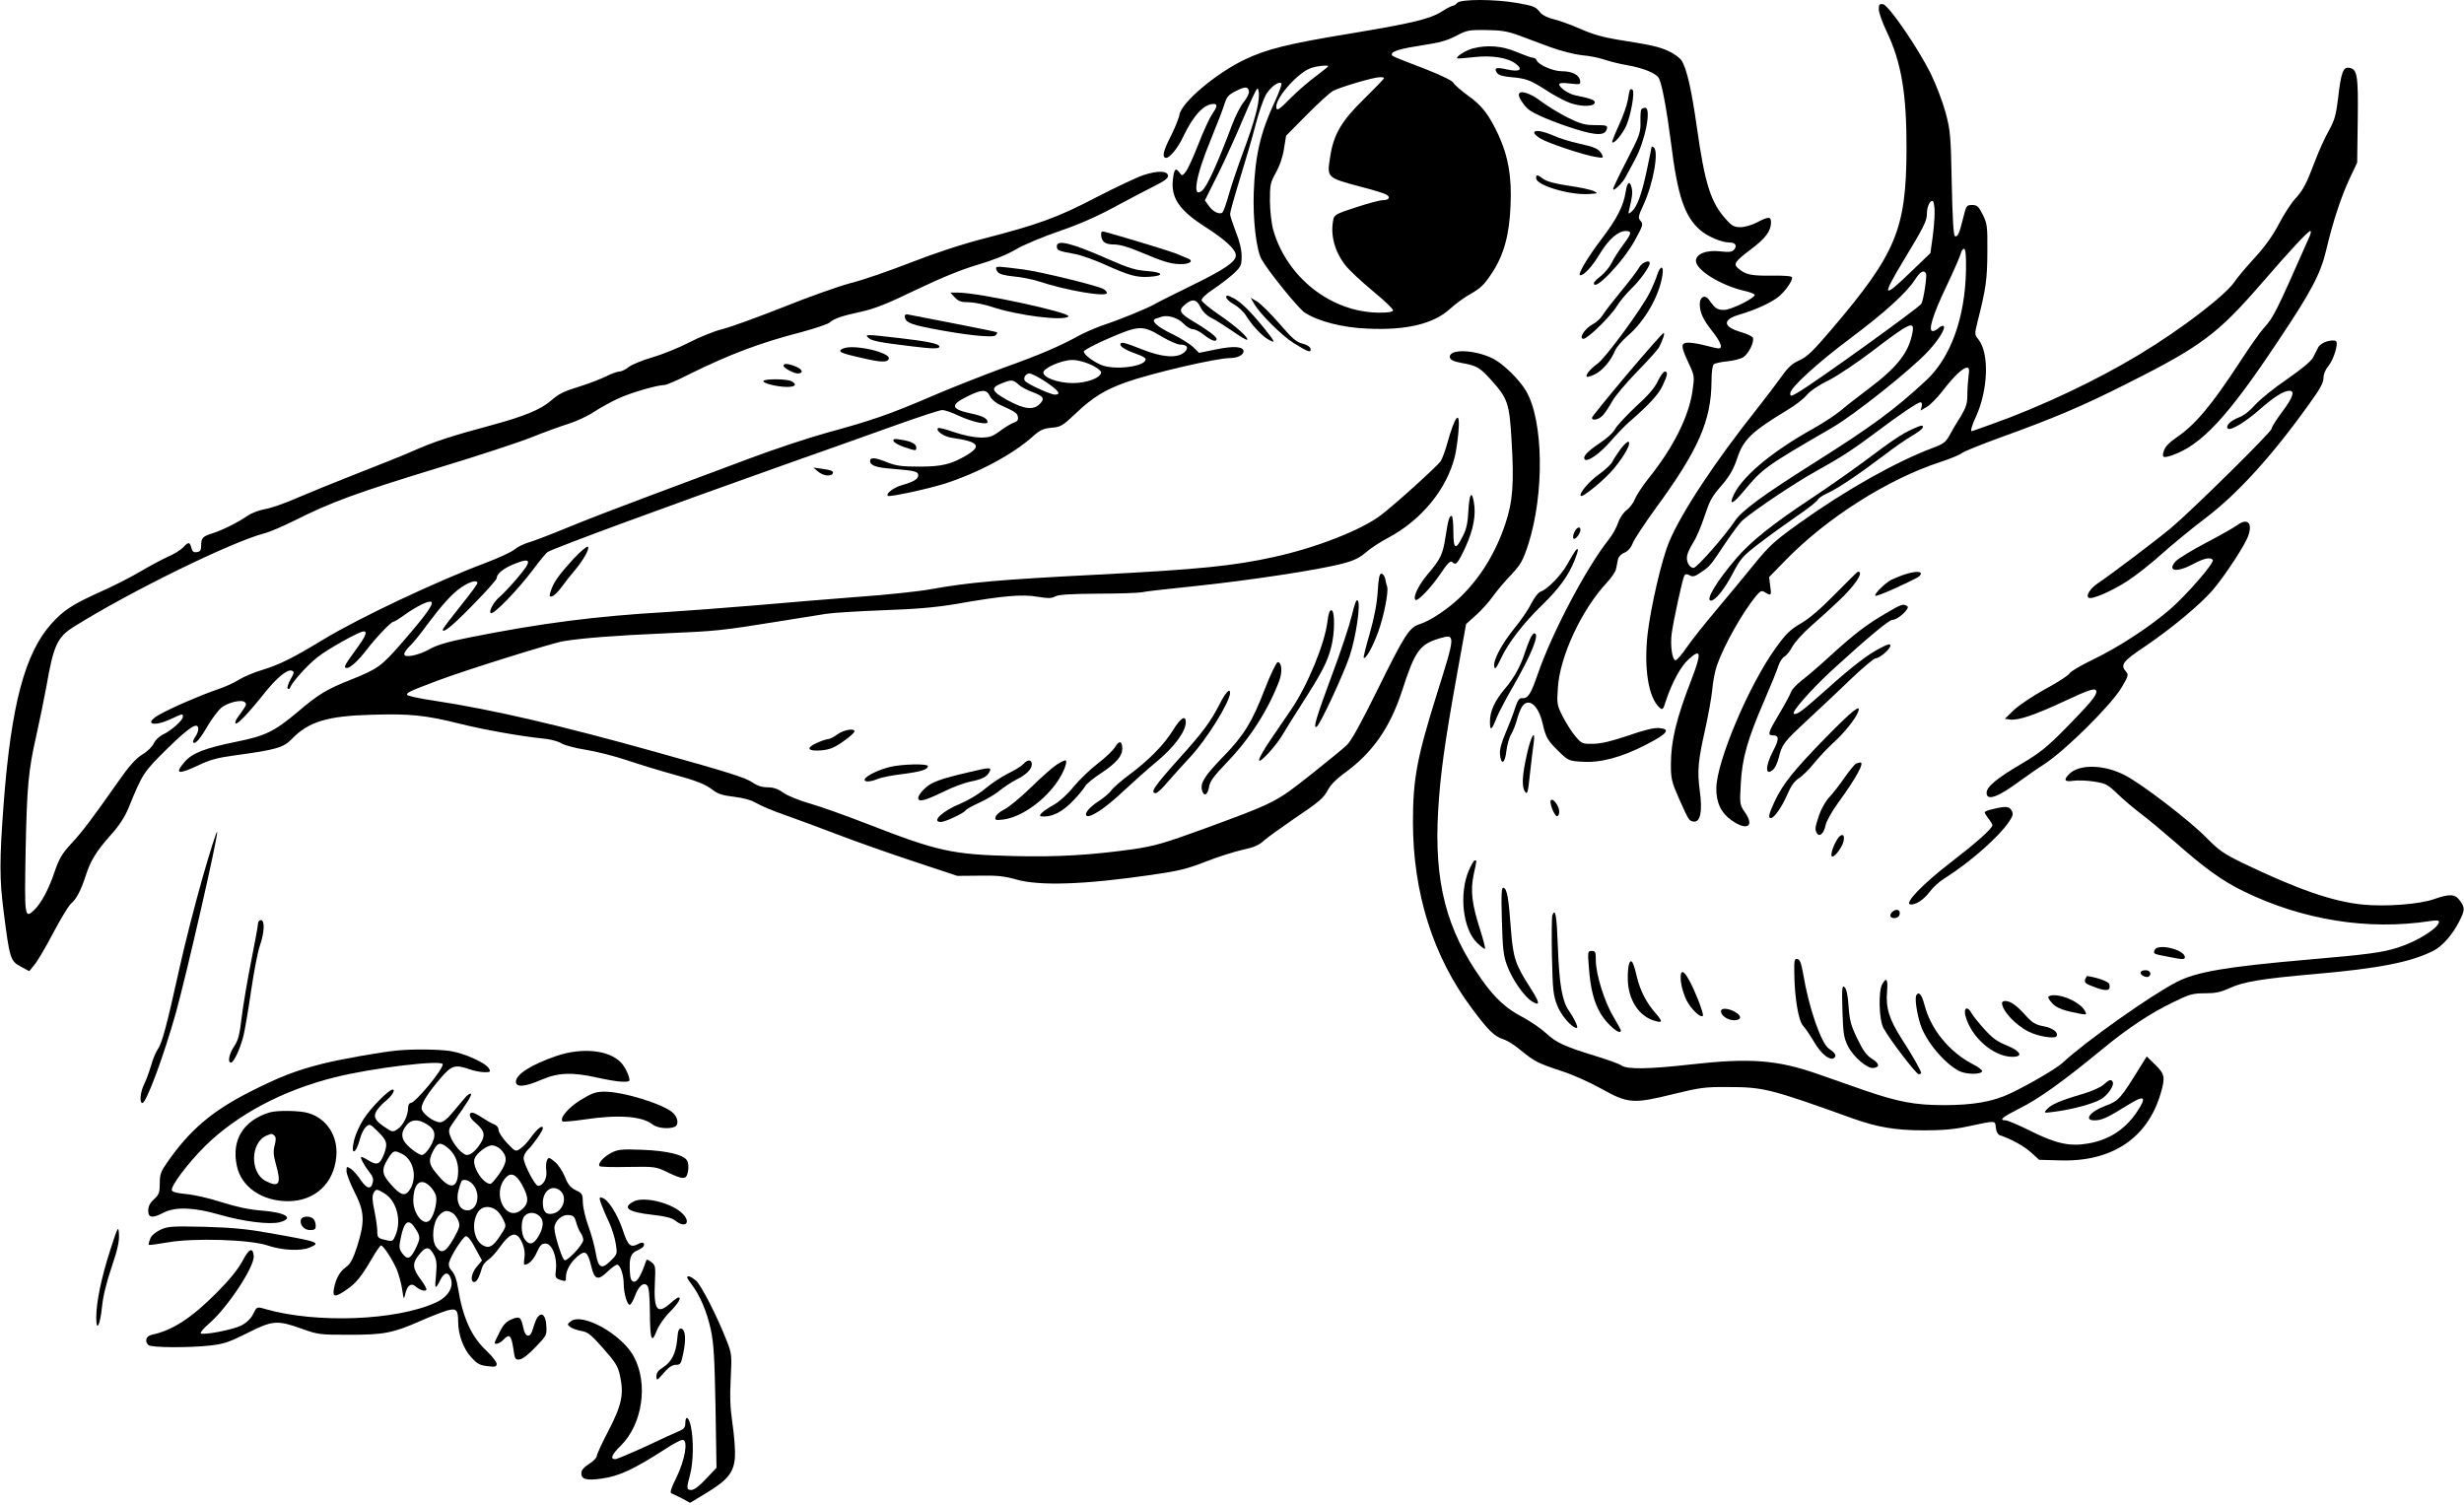 <?xml version="1.0" standalone="no"?>
<!DOCTYPE svg PUBLIC "-//W3C//DTD SVG 20010904//EN"
 "http://www.w3.org/TR/2001/REC-SVG-20010904/DTD/svg10.dtd">
<svg version="1.0" xmlns="http://www.w3.org/2000/svg"
 width="1280pt" height="782pt" viewBox="0 0 1280 782"
 preserveAspectRatio="xMidYMid meet">
<g transform="translate(0,782) scale(0.1,-0.1)"
fill="#000000" stroke="none">
<path d="M7570 7805 c-7 -8 -17 -15 -23 -15 -6 0 -31 -13 -56 -29 -62 -40
-156 -62 -481 -116 -318 -52 -433 -81 -545 -135 -150 -72 -328 -223 -338 -286
-3 -19 -25 -72 -47 -116 -38 -73 -45 -108 -22 -108 19 0 63 54 88 109 53 111
108 171 159 171 21 0 19 -13 -9 -55 -14 -20 -46 -90 -71 -155 -26 -66 -55
-130 -65 -142 -19 -23 -19 -23 -34 -3 -19 26 -27 16 -33 -38 -11 -95 34 -160
167 -245 105 -67 160 -118 160 -149 0 -33 -59 -73 -235 -159 -82 -40 -166 -82
-185 -93 -39 -23 -184 -82 -275 -112 -33 -12 -85 -34 -115 -50 -108 -59 -203
-100 -398 -170 -108 -40 -279 -107 -378 -150 -217 -93 -301 -122 -542 -188
-101 -28 -286 -90 -410 -137 -125 -47 -348 -130 -495 -185 -148 -55 -343 -130
-435 -168 -92 -38 -186 -74 -209 -80 -23 -7 -55 -22 -71 -36 -16 -13 -83 -44
-149 -69 -249 -93 -655 -284 -843 -398 -161 -98 -229 -131 -320 -159 -41 -12
-94 -35 -119 -50 -24 -16 -74 -38 -110 -50 -86 -29 -248 -99 -306 -133 -80
-47 -29 -64 63 -21 63 29 62 29 62 11 0 -18 -62 -73 -106 -93 -18 -9 -38 -29
-45 -44 -6 -16 -32 -42 -59 -58 -35 -22 -68 -58 -130 -147 -129 -184 -183
-256 -243 -320 -44 -48 -60 -75 -82 -139 -30 -91 -72 -170 -109 -204 -48 -45
-49 -33 -43 303 7 345 14 422 57 611 16 72 39 183 51 249 37 214 57 257 144
311 291 182 817 440 990 485 28 7 97 37 155 66 196 98 317 142 751 275 198 60
415 131 482 158 67 27 153 58 192 70 38 12 97 39 130 61 33 21 89 53 125 69
63 30 204 71 242 71 10 0 68 25 129 56 203 101 369 164 583 219 70 19 136 41
145 49 23 21 64 35 166 57 68 15 137 42 285 114 132 63 235 105 320 130 81 24
152 52 200 81 42 24 143 66 225 94 100 34 195 76 285 125 74 40 168 89 208
109 54 27 72 42 70 54 -5 26 -56 26 -129 2 -35 -12 -145 -64 -244 -115 -199
-104 -297 -140 -583 -214 -123 -32 -261 -78 -384 -126 -105 -41 -243 -89 -307
-105 -64 -17 -222 -73 -351 -125 -129 -51 -271 -103 -315 -114 -45 -11 -123
-43 -175 -70 -52 -27 -138 -62 -190 -77 -52 -15 -108 -38 -123 -50 -16 -13
-38 -24 -49 -24 -11 0 -42 -11 -69 -25 -27 -13 -85 -36 -130 -50 -96 -30 -113
-39 -159 -78 -52 -45 -140 -81 -311 -127 -205 -55 -296 -85 -404 -133 -49 -22
-180 -74 -290 -117 -110 -43 -252 -101 -315 -128 -63 -28 -137 -53 -165 -57
-28 -5 -68 -20 -90 -35 -51 -35 -129 -74 -180 -90 -52 -16 -60 -25 -60 -63 0
-25 -5 -33 -22 -35 -17 -3 -24 3 -29 22 -8 32 -15 32 -43 2 -13 -13 -46 -34
-74 -46 -29 -13 -94 -47 -146 -78 -51 -30 -147 -79 -213 -108 -140 -63 -189
-95 -250 -163 -139 -154 -210 -423 -249 -936 -22 -294 -22 -390 0 -561 31
-244 35 -256 88 -285 l45 -24 26 32 c15 17 59 91 97 164 39 74 81 143 93 154
29 24 53 71 77 145 24 78 57 130 130 212 43 47 72 92 91 137 75 184 79 190
205 314 116 113 159 140 159 99 0 -10 -7 -28 -16 -40 -9 -13 -13 -26 -10 -29
10 -11 37 20 76 88 22 37 53 78 69 92 34 28 107 45 123 29 11 -11 10 -13 -38
-80 -9 -12 -14 -26 -10 -30 8 -8 65 51 148 155 65 82 121 128 144 119 13 -5
13 -11 -7 -46 -12 -22 -19 -43 -14 -47 4 -5 10 -2 12 5 11 29 88 115 141 157
55 44 219 135 241 135 22 0 10 -27 -44 -100 -57 -79 -63 -90 -42 -90 18 1 58
38 102 95 50 65 127 145 138 145 5 0 30 15 56 34 65 47 132 79 142 69 12 -12
-29 -69 -154 -213 -105 -121 -125 -135 -262 -190 -127 -50 -170 -76 -277 -167
-124 -104 -169 -126 -324 -157 -157 -32 -225 -58 -263 -102 -57 -65 -37 -70
71 -19 58 28 99 39 188 51 214 29 252 40 296 85 87 90 184 120 416 126 197 6
278 -2 458 -47 128 -32 319 -65 425 -76 41 -3 83 -14 102 -26 17 -10 74 -25
126 -33 51 -8 147 -32 213 -54 65 -22 170 -54 232 -71 134 -37 175 -53 218
-86 23 -18 52 -27 106 -33 51 -6 90 -17 119 -34 24 -14 89 -41 144 -60 55 -19
178 -65 273 -101 96 -37 275 -100 399 -141 l226 -75 116 1 c92 2 131 -3 191
-20 121 -34 350 -27 701 24 140 20 185 31 280 68 63 25 149 52 192 62 61 13
87 24 115 50 21 18 89 67 152 110 138 93 156 109 181 156 11 22 45 55 82 82
146 105 238 236 301 430 67 207 91 240 195 271 83 24 83 21 -15 -290 -103
-329 -124 -441 -124 -664 0 -368 105 -700 305 -967 86 -116 118 -147 165 -162
19 -6 60 -31 90 -57 71 -58 88 -67 212 -108 57 -18 150 -60 207 -92 138 -77
165 -79 372 -28 139 34 166 38 284 37 186 0 221 -9 652 -164 126 -45 222 -61
368 -61 96 0 157 5 235 22 141 30 134 30 138 -8 2 -20 10 -35 20 -39 60 -20
125 -56 162 -89 l43 -39 107 -3 c270 -9 456 115 524 347 25 84 22 101 -28 150
l-44 43 -27 -43 c-112 -181 -117 -187 -189 -214 -78 -29 -113 -75 -56 -75 38
0 68 14 163 73 98 62 113 54 58 -29 -61 -91 -144 -145 -252 -164 -96 -17 -166
-2 -299 64 -62 31 -121 56 -131 56 -38 0 -17 17 74 63 96 47 228 142 426 305
136 112 250 188 375 248 80 39 97 44 160 44 55 0 83 6 126 26 73 34 169 50
445 74 332 29 501 62 616 121 45 22 98 82 133 150 31 61 32 73 5 110 -25 35
-53 37 -135 8 -78 -27 -252 -40 -372 -28 -156 16 -339 80 -622 216 -100 49
-124 66 -190 133 -84 86 -334 278 -420 322 -109 57 -238 60 -291 7 -31 -31
-24 -42 21 -35 22 3 71 2 108 -4 62 -10 71 -15 122 -64 30 -29 84 -75 120
-102 36 -27 114 -92 174 -144 160 -141 250 -206 361 -260 307 -150 647 -204
968 -155 32 5 47 4 47 -3 0 -32 -113 -103 -215 -135 -79 -25 -151 -35 -465
-62 -423 -37 -579 -63 -682 -116 -133 -68 -477 -311 -593 -420 -33 -30 -172
-112 -274 -160 -88 -42 -192 -60 -342 -60 -153 0 -239 17 -414 77 -71 25 -180
63 -240 84 -215 75 -355 85 -665 50 -214 -24 -327 -26 -357 -5 -12 9 -74 31
-137 50 -157 48 -203 69 -256 119 -25 23 -79 60 -120 82 -84 43 -144 98 -212
194 -185 260 -249 508 -227 880 11 186 33 346 97 702 l48 266 52 47 c28 25 68
69 88 98 21 29 63 79 95 112 50 54 60 72 88 157 85 265 79 645 -12 798 -35 59
-119 141 -171 167 -95 48 -233 52 -224 6 2 -13 20 -21 63 -29 78 -14 93 -23
154 -91 83 -93 92 -119 103 -306 14 -227 7 -322 -32 -438 -50 -149 -127 -276
-231 -378 -63 -62 -160 -127 -213 -143 -55 -17 -78 -53 -222 -345 -83 -168
-135 -263 -157 -283 -17 -17 -103 -87 -190 -156 -179 -142 -186 -145 -554
-280 -203 -74 -256 -89 -363 -105 -220 -31 -398 -42 -627 -36 -317 8 -391 24
-758 167 -110 43 -243 90 -295 105 -54 15 -113 39 -138 55 -30 22 -54 30 -84
30 -28 0 -54 8 -77 24 -40 27 -113 50 -506 160 -502 140 -843 219 -1149 266
-71 10 -134 24 -139 29 -11 11 10 20 158 76 147 55 588 193 651 204 96 16 273
30 531 41 257 11 293 14 583 61 102 16 214 34 250 40 36 6 171 14 300 19 176
6 272 15 380 33 239 42 339 51 419 37 56 -9 74 -9 93 2 17 9 77 13 223 14 110
0 211 4 225 7 14 4 138 18 275 32 279 29 649 85 768 117 59 15 90 30 123 59
24 21 75 54 113 74 174 92 307 253 349 425 6 25 14 80 18 123 11 125 -16 95
-61 -67 -9 -32 -23 -69 -31 -82 -18 -26 -233 -221 -309 -279 -101 -78 -337
-170 -555 -218 -211 -47 -393 -65 -915 -92 -515 -26 -677 -41 -870 -76 -60
-11 -227 -29 -370 -39 -143 -11 -388 -31 -545 -45 -157 -13 -366 -29 -465 -35
-361 -21 -642 -57 -1014 -131 -111 -22 -169 -39 -205 -59 -62 -35 -136 -50
-136 -28 0 8 12 25 26 39 15 13 52 58 82 99 89 120 141 177 190 210 45 30 82
39 82 21 0 -6 -40 -60 -90 -122 -49 -61 -90 -115 -90 -120 0 -22 52 21 162
134 65 66 118 126 118 133 0 23 35 52 93 75 90 36 93 17 11 -78 -37 -43 -77
-85 -89 -94 -30 -25 -58 -76 -45 -84 15 -9 141 122 220 227 34 46 68 86 74 90
41 24 626 239 1215 448 185 65 443 157 574 204 131 47 249 86 262 86 12 0 51
-13 86 -30 69 -32 149 -49 149 -33 0 19 -25 32 -81 44 -109 23 -116 44 -27 88
77 39 103 40 120 4 7 -16 30 -36 53 -46 79 -36 90 -43 93 -64 2 -15 -4 -23
-20 -28 -13 -4 -45 -23 -72 -43 -42 -31 -55 -35 -105 -35 -34 1 -87 12 -134
28 -43 15 -81 25 -84 21 -14 -14 32 -46 76 -51 132 -19 152 -41 77 -87 -83
-50 -132 -62 -251 -62 -90 0 -120 4 -165 22 -64 26 -90 28 -90 7 0 -23 32 -34
112 -40 120 -10 138 -14 138 -34 0 -20 -24 -34 -87 -52 -41 -12 -82 -43 -71
-55 8 -7 196 33 291 62 179 57 360 154 466 250 34 30 51 38 94 42 48 4 57 10
127 76 85 81 151 122 259 160 131 47 471 126 541 126 38 0 70 16 70 35 0 25
-51 29 -142 10 l-89 -18 -32 31 c-18 17 -67 47 -110 68 -79 38 -112 70 -82 79
8 3 22 7 31 10 31 10 85 -7 112 -36 15 -16 36 -29 48 -29 12 0 38 -13 59 -30
38 -30 65 -39 65 -21 0 12 -48 48 -122 92 -70 41 -78 57 -43 86 38 33 61 29
81 -12 11 -23 31 -43 58 -57 22 -11 72 -43 110 -69 38 -27 72 -47 75 -44 9 10
-62 73 -149 132 -47 32 -86 65 -88 73 -1 9 22 32 60 57 35 23 82 60 106 81 39
37 42 44 42 91 0 33 -10 77 -30 126 -16 42 -30 84 -30 93 0 10 23 92 51 183
28 90 65 216 81 279 16 63 41 134 54 158 25 41 67 72 81 59 3 -4 -12 -46 -34
-94 -75 -160 -103 -280 -110 -473 -5 -139 13 -296 40 -346 32 -59 192 -257
225 -278 69 -45 196 -78 324 -83 202 -10 344 24 430 102 29 26 72 58 97 72 65
37 79 51 123 117 61 94 89 198 95 347 7 151 -12 257 -62 366 -49 106 -87 156
-160 207 -35 26 -69 55 -75 66 -6 11 -61 38 -142 70 -179 69 -178 68 -178 78
0 16 48 30 160 47 86 13 127 24 173 48 56 30 68 32 156 31 77 -1 110 -6 166
-26 39 -15 115 -43 169 -63 59 -21 127 -38 165 -42 37 -3 89 -13 116 -23 28
-9 82 -23 120 -29 83 -15 150 -42 163 -68 16 -31 40 -160 63 -338 34 -274 70
-380 152 -451 40 -34 112 -64 153 -64 29 0 39 -16 23 -36 -11 -13 -25 -15 -71
-10 -72 9 -128 -13 -128 -49 0 -47 126 -126 248 -155 28 -6 54 -16 57 -20 9
-15 -121 -80 -159 -80 -35 0 -46 7 -79 54 -20 27 -47 14 -47 -23 0 -44 16 -80
66 -143 44 -56 55 -88 32 -88 -7 0 -38 7 -68 15 -30 8 -70 15 -87 15 -43 0
-43 -17 -1 -106 31 -67 31 -68 20 -146 -20 -135 -101 -296 -232 -458 -28 -36
-59 -82 -67 -103 -8 -20 -28 -46 -43 -57 -16 -12 -35 -39 -44 -65 -8 -25 -30
-64 -49 -88 -115 -144 -295 -485 -368 -697 -36 -105 -52 -130 -81 -127 -16 2
-23 -9 -38 -53 -9 -30 -32 -88 -49 -128 -21 -49 -31 -86 -29 -109 5 -60 26
-51 33 14 4 32 15 72 25 88 10 17 23 50 30 75 6 25 18 55 26 68 33 51 85 10
107 -84 18 -77 25 -89 85 -148 48 -47 53 -49 119 -53 95 -7 206 22 335 89 111
57 129 81 66 86 -25 2 -80 -11 -159 -39 -86 -29 -140 -42 -181 -43 -58 -1 -61
0 -94 39 -19 22 -48 68 -66 103 -30 60 -31 66 -25 150 10 162 123 404 253 544
24 25 46 58 49 72 3 14 7 37 10 50 3 14 16 28 34 35 18 8 34 26 43 50 8 20 62
102 120 182 220 300 288 454 289 659 0 48 5 82 12 88 7 5 38 12 70 15 32 3 70
13 84 22 27 18 57 79 49 100 -2 7 -29 20 -59 29 -98 28 -102 65 -10 92 79 23
156 58 198 89 35 27 75 82 75 103 0 8 -35 11 -108 10 -107 -1 -134 5 -174 39
-24 22 -15 36 68 98 76 57 104 95 104 140 0 31 -13 31 -72 0 -27 -14 -64 -25
-86 -25 -33 0 -45 6 -75 40 -80 87 -111 187 -152 478 -28 198 -53 307 -80 348
-9 14 -40 36 -68 49 -52 23 -81 30 -270 60 -67 11 -127 28 -185 54 -48 21
-111 44 -140 51 -31 7 -59 21 -70 34 -25 32 -33 35 -124 51 -114 20 -291 20
-308 0z m-670 -329 c0 -2 -30 -26 -67 -54 -38 -28 -95 -78 -128 -111 -62 -64
-75 -71 -75 -45 0 51 117 181 182 201 32 11 88 16 88 9z m290 -62 c0 -3 -47
-52 -104 -108 -118 -115 -158 -184 -176 -300 -17 -111 -20 -108 162 -157 60
-15 117 -33 128 -39 26 -14 17 -30 -18 -30 -14 0 -77 -17 -138 -37 -105 -34
-113 -39 -118 -66 -16 -78 8 -165 63 -235 21 -27 87 -88 145 -136 59 -48 105
-93 103 -99 -3 -8 -31 -12 -79 -11 -245 4 -472 183 -543 427 -10 35 -17 97
-18 152 0 86 2 96 31 148 19 34 36 82 42 124 l11 68 107 108 c59 60 121 116
137 125 36 19 210 71 243 71 12 1 22 -2 22 -5z m-702 -68 c2 -10 -10 -35 -27
-56 -17 -21 -44 -74 -60 -117 -74 -197 -130 -322 -156 -343 -54 -45 -34 75 45
265 31 77 64 160 71 185 12 38 21 48 59 67 50 25 63 24 68 -1z m52 -18 c0 -53
-25 -144 -80 -293 -29 -77 -63 -178 -76 -224 -13 -47 -28 -89 -33 -94 -14 -14
-49 2 -71 33 l-21 29 69 138 c38 76 97 207 132 291 35 83 67 152 72 152 4 0 8
-15 8 -32z m-504 -1257 c37 -22 80 -41 95 -41 38 0 47 -19 19 -42 -37 -30
-115 -24 -217 17 -91 36 -113 42 -113 25 0 -12 33 -31 87 -50 24 -8 44 -19 44
-25 6 -36 -146 -59 -222 -34 -43 15 -99 56 -99 73 0 7 59 38 133 70 156 67
173 67 273 7z m-368 -146 c29 -13 52 -31 52 -39 0 -28 -73 -56 -147 -56 -76 0
-153 28 -153 55 0 23 96 65 150 65 27 0 66 -10 98 -25z m-238 -87 c69 -46 85
-68 50 -68 -24 0 -147 57 -156 72 -10 15 5 38 24 38 9 0 47 -19 82 -42z m-135
-19 c11 -10 42 -26 69 -36 57 -21 65 -34 37 -62 -33 -33 -81 -27 -167 20 -87
48 -91 65 -24 90 47 18 53 17 85 -12z"/>
<path d="M9760 7772 c0 -17 18 -68 40 -114 78 -162 105 -327 104 -618 -2 -411
-55 -538 -386 -927 -100 -118 -132 -148 -171 -165 -36 -16 -58 -35 -93 -85
-26 -36 -81 -109 -123 -162 -219 -275 -398 -545 -461 -698 -38 -91 -94 -333
-111 -476 -20 -177 4 -330 61 -382 17 -15 19 -13 35 37 31 93 77 178 118 214
64 58 67 33 15 -103 -80 -206 -108 -321 -108 -445 0 -72 4 -90 40 -172 53
-119 54 -120 78 -124 35 -5 47 53 32 160 -14 104 -9 156 30 328 15 69 31 158
35 198 3 40 14 96 24 125 36 104 135 279 204 362 23 26 28 29 46 18 32 -20 34
-17 27 33 l-6 46 83 85 c214 221 533 424 807 513 52 17 102 38 111 46 9 8 101
45 205 83 272 98 423 162 649 276 394 198 475 259 713 534 139 161 232 261
244 261 5 0 2 -15 -6 -32 -174 -394 -185 -416 -235 -471 -21 -23 -77 -103
-125 -177 -147 -225 -231 -325 -327 -391 -36 -24 -61 -49 -67 -68 -13 -38 -7
-42 40 -27 152 53 287 196 544 582 182 271 229 361 259 488 34 146 79 280 123
373 l37 78 3 220 c3 236 -2 267 -46 273 -30 4 -41 -26 -56 -158 -11 -89 -18
-115 -49 -170 -20 -36 -52 -106 -71 -157 -46 -121 -61 -150 -105 -198 -20 -22
-58 -81 -84 -131 -32 -61 -74 -119 -126 -175 -42 -46 -89 -101 -103 -123 -49
-71 -275 -245 -492 -376 -221 -134 -516 -274 -771 -364 -55 -20 -101 -36 -102
-36 -8 0 0 29 21 74 64 140 71 329 14 402 -21 26 -21 28 -5 93 44 173 50 219
51 361 1 136 -1 148 -24 195 -22 43 -29 50 -55 50 -29 0 -31 -3 -46 -65 -21
-84 -29 -102 -43 -97 -8 2 -13 87 -17 273 -5 250 -7 276 -32 369 -15 55 -49
145 -76 200 -66 134 -220 359 -249 363 -18 3 -22 -1 -22 -26z m290 -1057 c0
-29 -5 -89 -11 -132 l-11 -78 -101 -97 c-148 -143 -154 -133 -37 61 104 172
120 204 120 241 0 37 17 73 31 65 5 -4 9 -30 9 -60z m163 -295 c-4 -249 -79
-457 -207 -576 -165 -153 -280 -238 -586 -431 -266 -168 -372 -246 -408 -300
-53 -79 -197 -243 -214 -243 -23 0 -41 36 -33 67 3 13 17 43 32 66 14 22 38
77 53 122 35 103 39 110 100 181 36 43 57 80 75 135 32 96 75 137 260 249 39
23 83 57 99 76 17 21 63 53 115 78 47 24 149 92 226 151 195 149 222 162 210
98 -19 -104 -78 -180 -230 -294 -49 -37 -114 -87 -143 -112 -29 -24 -92 -65
-140 -92 -225 -125 -384 -260 -422 -360 -16 -41 6 -29 57 32 101 121 110 128
460 331 116 67 411 302 499 397 55 59 92 120 81 131 -4 4 -15 0 -25 -9 -10
-10 -24 -17 -32 -17 -25 0 0 84 70 230 38 80 72 158 76 173 3 15 11 26 18 24
7 -3 10 -38 9 -107z m-208 -20 c7 -11 -13 -141 -24 -158 -15 -23 -565 -418
-643 -462 -35 -20 -38 -20 -38 -3 0 29 144 160 313 286 175 131 292 237 334
303 28 43 46 54 58 34z m221 -536 c-3 -26 -6 -70 -6 -98 0 -42 -7 -63 -36
-112 -21 -32 -47 -77 -58 -98 -18 -33 -32 -43 -86 -63 -193 -73 -448 -216
-692 -390 -131 -94 -156 -117 -237 -216 -50 -62 -138 -168 -196 -237 -58 -69
-127 -155 -152 -192 -26 -38 -52 -68 -59 -68 -17 0 -28 77 -20 138 9 68 57
288 66 302 6 9 13 9 28 1 16 -9 27 -6 58 16 47 31 49 34 128 153 35 52 74 104
87 116 62 54 276 197 379 254 129 71 198 116 314 203 116 88 218 157 232 157
7 0 10 -8 7 -21 l-6 -22 32 19 c18 10 55 48 83 84 57 74 105 120 126 120 12 0
13 -10 8 -46z"/>
<path d="M9933 5590 c-52 -23 -104 -58 -253 -170 -64 -47 -187 -134 -275 -192
-198 -131 -309 -220 -385 -308 -101 -118 -163 -220 -132 -220 22 0 68 56 110
135 44 84 53 95 142 163 52 40 141 104 196 142 56 38 104 76 107 84 3 8 26 23
50 34 53 24 155 92 289 193 53 41 120 88 149 104 29 17 55 36 57 43 5 16 -5
15 -55 -8z"/>
<path d="M7650 7568 c-35 -9 -89 -43 -80 -51 3 -2 41 1 85 6 93 11 178 -2 220
-35 39 -30 19 -43 -45 -29 -58 13 -70 9 -54 -17 8 -12 30 -19 75 -23 74 -6 99
-15 177 -65 31 -21 80 -48 107 -60 58 -28 140 -32 149 -9 5 14 -15 22 -101 40
-35 7 -83 40 -83 57 0 7 19 9 56 4 53 -6 55 -5 52 16 -4 29 -42 48 -95 48 -45
0 -121 33 -130 56 -3 8 -12 14 -20 14 -8 0 -46 14 -85 30 -74 32 -154 38 -228
18z"/>
<path d="M8467 7353 c-2 -4 -7 -28 -11 -53 -4 -25 -24 -83 -46 -130 -21 -46
-37 -86 -35 -89 10 -10 54 43 74 88 24 57 44 172 32 184 -5 5 -11 5 -14 0z"/>
<path d="M7890 7327 c0 -15 27 -56 50 -75 26 -23 131 -67 242 -102 114 -36
159 -35 166 3 3 15 -5 17 -60 17 -54 0 -76 6 -144 39 -43 22 -106 60 -139 85
-59 45 -115 61 -115 33z"/>
<path d="M8526 7251 c-3 -4 -5 -34 -4 -66 1 -53 -4 -68 -70 -196 -40 -77 -72
-144 -72 -151 0 -15 47 29 64 61 8 15 30 56 50 93 53 97 86 268 52 268 -8 0
-17 -4 -20 -9z"/>
<path d="M7970 7130 c0 -6 15 -19 33 -30 37 -23 222 -85 285 -95 42 -7 43 -6
33 14 -15 28 -36 37 -122 56 -41 9 -99 27 -130 41 -59 25 -99 31 -99 14z"/>
<path d="M8580 7058 c0 -2 -11 -57 -25 -122 -27 -127 -51 -192 -80 -216 -17
-14 -18 -13 -11 14 15 62 18 86 12 111 -10 39 -23 30 -31 -22 -11 -72 -45
-139 -124 -243 -74 -97 -129 -190 -112 -190 21 0 64 48 104 115 44 72 93 115
133 115 33 0 30 -13 -15 -73 -21 -29 -48 -70 -59 -93 -11 -22 -37 -53 -56 -68
-20 -15 -36 -31 -36 -37 0 -47 151 110 212 221 43 78 45 86 31 102 -15 16 -13
24 15 85 51 111 81 280 52 298 -5 3 -10 5 -10 3z"/>
<path d="M7980 6894 c0 -36 171 -88 273 -82 49 3 50 4 27 15 -14 7 -72 20
-130 28 -70 10 -114 22 -132 35 -33 24 -38 25 -38 4z"/>
<path d="M5720 6605 c0 -39 19 -55 66 -55 30 0 76 -13 137 -39 120 -50 153
-61 205 -63 52 -2 77 17 41 30 -13 5 -40 16 -60 25 -27 11 -238 76 -371 113
-12 4 -18 0 -18 -11z"/>
<path d="M5490 6541 c0 -22 8 -25 91 -40 31 -5 101 -30 155 -54 129 -58 168
-69 233 -65 83 5 75 24 -11 30 -60 5 -95 15 -199 61 -193 85 -269 104 -269 68z"/>
<path d="M8516 6432 c-8 -15 -50 -71 -94 -124 -44 -54 -88 -110 -97 -126 -10
-16 -33 -37 -52 -47 -41 -22 -74 -75 -47 -75 22 0 143 119 174 171 14 23 47
62 73 88 43 40 97 115 97 134 0 20 -41 3 -54 -21z"/>
<path d="M5175 6430 c-2 -4 1 -14 8 -23 8 -11 35 -18 82 -23 39 -3 97 -15 129
-25 144 -48 356 -84 356 -61 0 6 -8 16 -19 21 -32 18 -328 90 -414 101 -124
16 -138 17 -142 10z"/>
<path d="M8609 6393 c-6 -21 -24 -63 -39 -93 -43 -86 -230 -340 -271 -369 -38
-27 -64 -59 -56 -68 3 -3 22 3 41 12 40 19 85 72 105 122 7 18 37 53 66 78 89
76 164 206 181 315 8 52 -10 53 -27 3z"/>
<path d="M4960 6275 c19 -20 33 -25 72 -25 26 0 80 -11 120 -24 134 -45 373
-75 398 -50 19 19 -466 124 -573 124 l-40 0 23 -25z"/>
<path d="M6370 6276 c0 -8 18 -25 40 -37 23 -13 51 -39 63 -59 32 -52 86 -109
120 -126 35 -19 32 -12 -26 61 -69 85 -120 136 -159 156 -31 16 -38 17 -38 5z"/>
<path d="M6516 6240 c30 -51 143 -164 204 -202 74 -46 92 -53 88 -30 -2 10
-18 21 -42 27 -31 7 -54 27 -121 105 -45 52 -97 103 -115 114 l-33 19 19 -33z"/>
<path d="M4700 6178 c1 -31 24 -42 135 -64 181 -35 323 -50 337 -36 6 6 10 13
7 16 -2 2 -101 22 -219 45 -118 23 -225 44 -237 46 -15 4 -23 1 -23 -7z"/>
<path d="M8452 5875 c-100 -119 -182 -220 -182 -225 0 -18 36 -10 57 13 11 12
33 45 48 72 15 28 74 97 130 155 57 58 108 115 114 127 20 40 31 73 23 73 -5
0 -90 -97 -190 -215z"/>
<path d="M4511 6065 c15 -16 65 -25 225 -44 113 -14 144 -14 144 -1 0 14 -62
27 -210 44 -174 20 -179 20 -159 1z"/>
<path d="M12090 6047 c-20 -5 -41 -19 -47 -31 -6 -11 -18 -35 -27 -53 -11 -20
-59 -60 -137 -114 -66 -45 -140 -105 -164 -132 -28 -32 -60 -57 -86 -66 -42
-16 -69 -44 -56 -57 13 -14 91 33 167 100 74 65 123 96 154 96 29 0 17 -36
-39 -110 -30 -40 -55 -80 -55 -88 0 -16 -411 -421 -520 -513 -74 -62 -316
-245 -382 -289 -39 -26 -64 -65 -48 -75 17 -11 120 34 202 87 46 30 128 95
182 144 55 49 156 132 225 184 165 125 347 325 540 596 53 73 71 106 71 130 0
20 10 44 25 62 28 34 54 118 40 130 -6 5 -26 4 -45 -1z"/>
<path d="M4381 6010 c-35 -15 -19 -24 94 -49 102 -24 135 -25 142 -5 11 33
-182 77 -236 54z"/>
<path d="M4070 5920 c0 -11 53 -40 74 -40 31 0 26 21 -8 35 -41 17 -66 19 -66
5z"/>
<path d="M8612 5840 c-16 -35 -51 -75 -114 -132 -49 -46 -97 -98 -107 -115 -9
-19 -44 -51 -81 -75 -65 -44 -90 -71 -77 -85 15 -14 78 31 135 96 31 36 73 79
92 96 104 90 155 145 176 190 27 56 30 75 12 75 -7 -1 -23 -23 -36 -50z"/>
<path d="M3966 5841 c-7 -11 71 -31 123 -31 44 0 53 13 22 30 -24 12 -138 13
-145 1z"/>
<path d="M4642 5529 c2 -8 27 -22 54 -31 62 -21 64 -21 64 -3 0 19 -27 33 -80
41 -34 6 -42 4 -38 -7z"/>
<path d="M8419 5488 c-17 -24 -37 -54 -44 -68 -7 -14 -39 -43 -70 -65 -51 -37
-104 -99 -93 -111 10 -10 127 87 172 142 56 68 90 130 76 139 -5 3 -23 -14
-41 -37z"/>
<path d="M4249 5371 c24 -22 66 -28 76 -12 8 13 -5 19 -56 26 l-44 6 24 -20z"/>
<path d="M7628 5167 c-3 -62 -10 -96 -29 -132 -37 -76 -49 -70 -49 24 0 45 -4
81 -9 81 -12 0 -18 -19 -32 -110 -14 -90 -25 -114 -94 -195 -47 -56 -76 -117
-62 -131 10 -11 81 63 129 134 36 54 53 71 61 63 20 -20 28 -12 69 75 42 91
57 170 44 238 -11 60 -23 40 -28 -47z"/>
<path d="M11619 5090 c-15 -11 -87 -52 -160 -90 -74 -39 -144 -82 -157 -96
-46 -52 6 -60 91 -14 58 31 91 37 102 21 9 -15 -137 -183 -223 -257 -107 -92
-266 -196 -399 -260 -62 -30 -117 -62 -122 -72 -5 -10 -62 -47 -127 -82 -65
-36 -138 -85 -164 -110 l-45 -44 28 -4 c42 -5 125 23 276 93 140 66 171 75
171 51 0 -21 -35 -62 -159 -189 -98 -99 -134 -128 -230 -185 -128 -75 -181
-119 -181 -151 0 -43 59 -23 173 62 38 27 94 67 126 87 110 71 351 310 403
400 34 57 36 66 23 80 -32 36 -19 54 98 132 140 95 287 218 352 293 66 78 173
241 186 287 21 65 -9 88 -62 48z"/>
<path d="M8178 5055 c-6 -14 -8 -28 -4 -33 9 -8 36 26 36 45 0 22 -20 14 -32
-12z"/>
<path d="M2979 4917 c-77 -85 -102 -120 -117 -165 -10 -29 -9 -33 5 -30 10 2
32 23 50 48 18 25 49 64 68 86 48 58 79 114 69 124 -5 4 -38 -24 -75 -63z"/>
<path d="M8183 4958 c-5 -7 -24 -38 -41 -69 -33 -59 -105 -132 -140 -143 -11
-4 -31 -30 -46 -59 -14 -29 -52 -86 -86 -127 -70 -87 -113 -168 -108 -202 4
-19 10 -11 35 41 38 82 118 185 215 279 86 83 137 153 168 232 21 52 22 72 3
48z"/>
<path d="M9535 4736 c-73 -75 -133 -127 -179 -154 -58 -34 -79 -55 -132 -129
-139 -192 -307 -590 -308 -728 -1 -74 25 -129 80 -167 80 -56 120 -31 68 43
-26 38 -27 42 -21 147 7 132 34 229 121 430 35 81 69 164 75 185 7 20 21 42
32 47 10 6 28 28 39 49 11 22 54 70 97 108 43 37 106 95 141 128 89 83 138
157 103 155 -3 -1 -55 -52 -116 -114z"/>
<path d="M9895 4836 c-22 -7 -53 -20 -70 -28 -34 -18 -91 -75 -83 -83 3 -3 45
13 94 35 132 61 137 64 142 78 5 15 -30 15 -83 -2z"/>
<path d="M7157 4748 c-4 -63 -17 -133 -41 -217 -20 -69 -34 -126 -32 -128 10
-10 47 56 75 133 30 83 55 209 47 236 -3 7 -7 25 -10 41 -4 15 -12 27 -20 27
-10 0 -15 -24 -19 -92z"/>
<path d="M7022 4621 c-12 -50 -57 -186 -101 -303 -84 -227 -102 -286 -81 -273
18 11 137 267 171 366 33 100 59 273 42 290 -7 7 -16 -17 -31 -80z"/>
<path d="M9795 4633 c-98 -57 -162 -106 -285 -218 -52 -48 -118 -105 -147
-127 -29 -22 -55 -50 -58 -61 -4 -12 -31 -63 -61 -113 -59 -99 -64 -114 -35
-114 34 0 34 -20 2 -81 -43 -81 -41 -137 3 -94 9 9 20 35 26 58 18 72 25 81
151 198 68 63 171 160 230 217 59 56 114 102 122 102 21 0 77 48 77 66 0 11
-11 9 -47 -10 -67 -33 -149 -96 -283 -216 -128 -114 -154 -134 -171 -128 -17
6 91 128 202 230 185 169 292 258 310 258 28 0 94 61 77 71 -21 14 -30 11
-113 -38z"/>
<path d="M6896 4593 c-13 -115 -104 -335 -188 -458 -19 -27 -64 -94 -101 -148
-80 -117 -89 -156 -18 -80 26 28 61 73 76 100 15 26 63 102 105 168 94 146
126 207 145 282 20 75 20 193 1 193 -9 0 -15 -19 -20 -57z"/>
<path d="M7947 4498 c-8 -18 -20 -51 -27 -73 -21 -65 -55 -127 -100 -180 -55
-65 -80 -119 -80 -174 0 -51 9 -46 34 19 10 25 49 100 88 167 96 168 138 273
108 273 -5 0 -16 -15 -23 -32z"/>
<path d="M6570 4239 c-66 -171 -108 -239 -215 -349 -98 -101 -120 -137 -111
-174 9 -37 30 -27 37 17 4 28 25 56 91 125 121 125 216 274 273 424 18 49 14
98 -8 98 -6 0 -37 -63 -67 -141z"/>
<path d="M6336 4163 c-47 -92 -84 -143 -213 -286 -127 -142 -151 -177 -119
-177 8 0 36 26 62 58 27 31 81 91 120 133 83 89 204 284 204 330 0 27 -24 1
-54 -58z"/>
<path d="M9484 3988 c-165 -169 -221 -238 -265 -331 -30 -64 -35 -87 -20 -87
17 0 58 58 85 121 19 45 37 71 61 86 19 13 53 46 76 75 23 29 68 77 99 106 58
51 121 130 133 165 16 43 -30 7 -169 -135z"/>
<path d="M6095 4029 c-47 -77 -128 -159 -228 -233 -42 -31 -84 -68 -93 -81 -9
-13 -38 -38 -65 -56 -48 -30 -77 -65 -65 -76 15 -16 100 40 186 122 53 49 135
123 183 162 88 74 147 154 147 201 0 39 -26 24 -65 -39z"/>
<path d="M4350 4005 c-19 -14 -41 -25 -50 -25 -8 0 -34 -9 -58 -20 -58 -26
-46 -44 25 -38 42 4 66 13 110 44 31 21 58 45 61 52 7 21 -51 13 -88 -13z"/>
<path d="M7932 3902 c-25 -111 -28 -170 -9 -196 11 -15 15 -2 25 96 7 62 15
132 19 156 11 80 -13 42 -35 -56z"/>
<path d="M5793 3940 c-10 -17 -50 -56 -90 -86 -40 -31 -96 -85 -125 -120 -31
-39 -73 -77 -104 -95 -59 -33 -85 -58 -63 -60 55 -5 111 24 170 88 26 27 51
59 57 70 7 12 43 41 81 66 80 53 111 89 111 128 0 40 -16 44 -37 9z"/>
<path d="M5316 3851 c-10 -11 -45 -33 -79 -49 -34 -17 -88 -52 -119 -79 -32
-27 -87 -60 -127 -77 -93 -37 -156 -96 -103 -96 22 0 117 45 127 59 3 6 36 25
72 41 37 17 85 45 107 64 23 18 60 43 84 55 54 27 82 55 82 81 0 25 -22 26
-44 1z"/>
<path d="M5491 3849 c-18 -11 -79 -64 -135 -119 -55 -54 -119 -106 -141 -116
-22 -11 -41 -28 -43 -38 -4 -17 0 -18 42 -13 95 13 219 103 285 206 31 48 49
101 35 101 -5 0 -24 -9 -43 -21z"/>
<path d="M9642 3853 c-7 -2 -33 -35 -59 -71 -25 -37 -61 -83 -79 -102 -19 -19
-43 -62 -54 -94 -22 -66 -23 -75 -11 -95 14 -22 37 2 45 44 4 19 32 69 63 112
98 135 141 215 116 212 -5 0 -14 -3 -21 -6z"/>
<path d="M4624 3836 c-59 -14 -126 -47 -132 -64 -5 -16 28 -15 69 2 19 8 76
19 128 25 94 12 131 23 131 41 0 14 -134 11 -196 -4z"/>
<path d="M5035 3809 c-150 -35 -197 -52 -231 -85 -19 -17 -34 -39 -34 -49 0
-24 34 -15 135 34 44 22 104 44 133 50 65 13 88 25 102 51 13 25 4 25 -105 -1z"/>
<path d="M8056 3662 c-8 -14 19 -82 33 -82 6 0 11 11 11 24 0 29 -34 74 -44
58z"/>
<path d="M10353 3617 c-24 -5 -43 -13 -43 -17 0 -4 9 -19 20 -33 11 -14 20
-29 20 -34 0 -17 -85 -92 -220 -196 -139 -107 -238 -209 -207 -215 26 -5 70
23 102 66 16 22 50 53 75 68 136 86 283 216 337 296 20 30 23 40 13 57 -12 23
-31 24 -97 8z"/>
<path d="M1052 3260 c-40 -140 -95 -356 -122 -480 -64 -289 -88 -379 -110
-410 -10 -14 -26 -52 -35 -85 -10 -33 -26 -77 -36 -97 -20 -40 -26 -98 -9 -98
20 0 112 248 174 470 55 198 219 914 214 938 -2 9 -36 -98 -76 -238z"/>
<path d="M9543 3458 c-24 -39 -37 -88 -24 -88 14 0 50 49 57 77 11 41 -11 48
-33 11z"/>
<path d="M7631 3300 c-53 -123 -32 -307 43 -379 20 -19 38 -32 40 -30 3 3 -8
46 -24 96 -44 137 -52 204 -35 288 18 83 17 75 6 75 -5 0 -18 -23 -30 -50z"/>
<path d="M7802 3039 c4 -144 8 -184 26 -232 27 -74 88 -162 130 -189 45 -28
42 -7 -10 73 -76 118 -88 155 -99 301 -12 163 -20 210 -38 216 -11 4 -13 -26
-9 -169z"/>
<path d="M9838 3089 c-10 -6 -18 -17 -18 -24 0 -20 39 -19 47 1 8 22 -8 35
-29 23z"/>
<path d="M8064 3065 c-3 -8 -4 -103 -2 -212 4 -176 7 -204 27 -255 20 -53 77
-118 102 -118 10 0 -12 48 -42 91 -34 49 -49 137 -56 327 -6 165 -13 209 -29
167z"/>
<path d="M1340 3020 c0 -10 -16 -97 -35 -192 -19 -95 -41 -225 -49 -289 -11
-95 -19 -124 -40 -155 -26 -39 -35 -84 -16 -84 14 0 46 68 64 136 8 32 26 138
40 234 14 96 34 202 45 234 25 72 28 136 6 136 -8 0 -15 -9 -15 -20z"/>
<path d="M11193 2885 c-7 -21 -10 -20 80 -37 64 -13 77 -13 77 -1 0 40 -142
74 -157 38z"/>
<path d="M8254 2793 c8 -108 26 -179 60 -237 34 -58 106 -119 106 -89 0 4 -18
36 -39 72 -46 76 -91 221 -91 292 0 43 -2 49 -21 49 -21 0 -22 -3 -15 -87z"/>
<path d="M9321 2768 c1 -127 21 -251 46 -277 12 -13 38 -52 59 -87 37 -63 84
-98 104 -78 11 11 3 25 -29 46 -41 29 -105 214 -134 390 -10 55 -17 74 -30 76
-15 3 -17 -6 -16 -70z"/>
<path d="M8463 2814 c-4 -10 -8 -47 -7 -81 2 -109 60 -197 147 -218 34 -9 34
-1 -2 41 -48 54 -80 116 -98 190 -18 78 -29 96 -40 68z"/>
<path d="M11120 2766 c0 -14 34 -28 44 -18 15 14 4 32 -19 32 -15 0 -25 -6
-25 -14z"/>
<path d="M8732 2720 c3 -27 16 -70 29 -96 24 -47 73 -93 85 -81 4 3 -8 41 -25
84 -58 145 -98 187 -89 93z"/>
<path d="M10833 2735 c-7 -21 -2 -25 59 -47 54 -19 73 -14 66 18 -2 14 -55 34
-116 44 -1 0 -5 -7 -9 -15z"/>
<path d="M9778 2708 c-21 -37 -17 -186 6 -228 32 -60 170 -240 183 -240 7 0
13 2 13 5 0 13 -43 88 -99 175 -67 104 -86 165 -78 251 5 62 -3 75 -25 37z"/>
<path d="M9571 2570 c4 -119 7 -141 29 -185 28 -56 101 -118 133 -113 34 5 30
24 -9 48 -28 18 -46 42 -76 105 -33 68 -40 95 -45 168 -4 58 -11 91 -21 99
-13 11 -14 -4 -11 -122z"/>
<path d="M9955 2650 c-9 -15 2 -92 21 -151 28 -88 124 -203 202 -243 35 -18
113 -19 119 -1 1 6 -21 23 -51 38 -122 64 -217 182 -249 308 -14 53 -29 70
-42 49z"/>
<path d="M10640 2640 c0 -6 11 -22 24 -35 23 -23 60 -36 140 -51 36 -6 38 -6
27 14 -22 41 -103 82 -162 82 -16 0 -29 -5 -29 -10z"/>
<path d="M10400 2610 c0 -40 70 -115 138 -149 49 -25 136 -39 145 -24 12 19
-19 43 -68 52 -42 8 -57 17 -95 59 -46 51 -77 72 -104 72 -9 0 -16 -5 -16 -10z"/>
<path d="M8940 2567 c0 -23 35 -47 68 -47 41 0 42 24 2 45 -36 19 -70 19 -70
2z"/>
<path d="M10209 2548 c26 -112 144 -217 244 -218 60 0 45 29 -30 60 -48 19
-75 39 -116 85 -30 33 -59 70 -66 83 -19 35 -40 29 -32 -10z"/>
<path d="M2065 2363 c-86 -8 -293 -45 -386 -68 -143 -36 -227 -69 -379 -146
-196 -99 -313 -198 -429 -364 -36 -51 -41 -65 -41 -113 0 -47 -4 -58 -30 -82
-21 -19 -30 -37 -30 -59 0 -38 22 -41 81 -10 61 31 159 27 289 -11 124 -36
263 -53 314 -39 76 21 31 50 -92 60 -68 5 -132 19 -212 44 -63 21 -146 39
-183 42 -44 4 -71 11 -74 19 -8 21 81 139 172 230 165 163 405 291 676 358
195 49 559 92 559 67 0 -29 -143 -201 -167 -201 -7 0 -13 -11 -13 -25 0 -40
-26 -92 -54 -110 -25 -17 -28 -17 -66 9 -53 35 -63 56 -42 88 10 15 30 36 45
48 32 25 53 60 37 60 -20 0 -113 -94 -151 -153 -20 -31 -42 -80 -49 -108 -21
-85 9 -78 31 8 6 23 20 50 30 59 19 17 21 16 59 -21 51 -50 55 -65 35 -120
-21 -54 -36 -60 -78 -35 -17 11 -35 20 -40 20 -9 0 15 -45 44 -82 16 -19 20
-34 15 -52 -9 -37 -31 -32 -63 15 -15 23 -38 49 -50 57 -22 14 -23 13 -23 -12
0 -15 19 -63 42 -109 52 -102 54 -152 14 -280 -22 -67 -35 -92 -57 -108 -34
-24 -54 -60 -64 -112 -9 -46 5 -48 62 -9 51 34 79 68 132 159 23 40 46 73 50
73 12 0 57 -68 81 -122 11 -26 24 -73 29 -105 8 -55 9 -56 16 -26 10 45 30 60
53 41 23 -20 50 -29 57 -18 3 4 -11 29 -30 54 -41 54 -44 82 -13 122 40 52 58
52 84 2 12 -24 14 -46 9 -102 -8 -75 -4 -79 23 -24 20 40 42 43 54 6 16 -46
-16 -96 -77 -124 -206 -95 -624 -110 -888 -34 -44 13 -43 13 -65 -32 -11 -20
-33 -41 -59 -54 -44 -22 -199 -52 -210 -40 -4 4 16 27 45 52 97 85 236 297
230 350 -5 47 -25 38 -59 -28 -23 -42 -67 -97 -134 -164 -130 -131 -230 -196
-337 -218 -30 -7 -38 -35 -16 -54 17 -13 208 -14 318 -2 73 8 101 18 195 65
131 66 154 68 281 23 86 -31 94 -32 249 -32 181 0 227 9 374 74 48 21 107 44
130 51 51 15 61 6 61 -57 0 -67 28 -143 69 -186 30 -33 45 -41 84 -45 40 -5
47 -3 47 12 0 10 -24 41 -54 69 -78 73 -122 172 -147 326 -6 41 -18 73 -31 87
-14 15 -19 29 -15 45 10 37 71 132 87 136 10 1 28 -21 49 -62 l35 -64 -27 -32
c-29 -34 -36 -80 -13 -80 13 0 26 26 41 77 3 11 17 29 31 38 13 9 41 38 60 66
59 82 91 86 119 17 10 -25 13 -52 9 -74 -3 -19 -3 -34 1 -34 21 0 47 26 64 65
16 36 25 45 45 45 33 0 61 -70 54 -134 -5 -42 -4 -46 23 -55 27 -9 29 -8 29
15 0 35 24 77 61 108 40 34 52 24 71 -54 16 -68 35 -74 84 -26 21 20 43 36 50
36 16 0 34 -53 34 -99 0 -49 19 -113 32 -109 6 2 18 23 27 47 19 51 44 72 63
53 9 -9 13 -51 14 -136 1 -146 9 -169 35 -100 11 28 39 69 69 99 44 45 62 75
44 75 -4 0 -22 -13 -41 -30 -69 -61 -88 -36 -81 109 4 82 3 88 -19 105 -22 16
-24 16 -29 -1 -25 -72 -45 -104 -61 -101 -14 2 -19 15 -21 52 -4 69 4 95 36
109 15 6 30 16 34 21 11 17 -2 27 -22 16 -45 -24 -57 -14 -85 71 -28 83 -78
161 -108 167 -15 3 -15 0 -3 -35 8 -21 26 -64 41 -95 14 -31 30 -81 34 -110 8
-51 8 -53 -25 -86 -49 -49 -66 -40 -79 38 -6 36 -23 98 -38 139 -15 40 -28 95
-29 122 -1 46 -3 50 -37 66 -28 14 -41 30 -56 69 -12 29 -35 64 -52 78 -29 24
-33 25 -41 10 -5 -10 -7 -35 -4 -56 5 -39 -16 -78 -43 -78 -16 0 -75 114 -75
144 0 12 10 31 21 42 26 24 79 99 79 113 0 20 -28 -1 -60 -45 -17 -25 -43 -52
-57 -61 -25 -17 -26 -16 -69 29 -24 26 -44 56 -44 68 0 12 -9 24 -23 29 -13 5
-41 21 -62 35 -21 14 -44 26 -51 26 -23 0 -16 -27 15 -52 44 -38 52 -60 35
-94 -23 -43 -55 -74 -78 -74 -24 0 -72 55 -88 101 -9 25 -7 35 13 63 79 111
101 147 95 154 -4 4 -20 -7 -34 -25 -15 -17 -44 -52 -65 -77 -24 -29 -46 -46
-60 -46 -35 0 -97 47 -97 74 0 27 36 82 103 160 54 62 72 67 147 41 23 -8 58
-15 77 -15 30 0 33 2 23 19 -15 29 -126 79 -200 91 -62 9 -189 11 -275 3z
m152 -383 c46 -28 51 -60 19 -115 -16 -27 -34 -45 -45 -45 -9 0 -36 16 -59 36
-48 41 -55 75 -21 118 25 32 61 34 106 6z m107 -121 c36 -29 56 -70 56 -119 0
-91 -38 -104 -99 -32 -53 60 -58 80 -32 131 24 46 37 50 75 20z m276 -9 c37
-37 36 -66 -5 -126 -21 -30 -42 -54 -47 -54 -39 0 -96 89 -83 130 9 28 63 70
91 70 13 0 33 -9 44 -20z m-510 -25 c58 -30 78 -120 41 -182 -25 -41 -49 -35
-101 25 -47 52 -49 77 -15 132 28 45 34 46 75 25z m622 -160 c36 -66 36 -97
-2 -129 -82 -69 -158 83 -83 166 27 30 55 18 85 -37z m-253 -1 c44 -56 15
-145 -43 -130 -33 8 -48 53 -34 103 5 21 12 41 15 46 9 16 43 6 62 -19z m-224
-8 c13 -13 27 -35 30 -49 7 -28 -8 -94 -29 -122 -31 -43 -92 28 -89 105 3 86
40 114 88 66z m677 -23 c36 -33 14 -104 -38 -117 -36 -9 -54 9 -54 55 0 65 51
99 92 62z m-914 -13 c62 -38 89 -140 57 -216 -13 -31 -17 -34 -42 -28 -50 11
-53 13 -53 48 0 19 -7 67 -15 106 -11 51 -12 77 -5 91 13 24 17 24 58 -1z
m578 -85 c12 -8 29 -30 38 -50 17 -35 17 -35 -16 -85 -36 -55 -57 -67 -88 -50
-50 27 -63 118 -26 175 19 29 60 33 92 10z m-227 -15 c10 -5 24 -23 31 -39 11
-28 9 -36 -24 -96 -41 -72 -64 -82 -92 -40 -24 37 -15 127 16 160 25 27 41 30
69 15z m453 -17 c24 -22 23 -57 -4 -104 -25 -44 -49 -50 -72 -17 -21 29 -21
102 0 122 20 21 53 20 76 -1z m191 -32 c5 -19 15 -44 23 -55 8 -11 14 -28 14
-37 0 -24 -84 -114 -98 -105 -13 8 -52 132 -52 166 0 36 39 72 74 68 25 -2 31
-9 39 -37z m-834 -35 c26 -41 26 -49 -2 -106 -25 -51 -42 -56 -68 -20 -16 22
-17 32 -7 80 18 89 42 103 77 46z"/>
<path d="M2892 2335 c-134 -46 -212 -96 -212 -135 0 -30 48 -26 133 11 89 38
161 40 294 10 99 -22 163 -27 163 -12 0 21 -22 67 -43 90 -61 66 -201 81 -335
36z"/>
<path d="M10927 2185 c-15 -14 -66 -36 -115 -50 -112 -33 -157 -53 -179 -78
-18 -19 -17 -20 42 -12 88 11 203 42 241 66 36 22 69 73 59 89 -9 15 -17 12
-48 -15z"/>
<path d="M3015 2105 c-64 -40 -109 -94 -93 -110 3 -4 53 1 111 9 176 27 301
18 355 -24 24 -20 83 -27 116 -14 23 9 19 47 -7 72 -50 47 -265 113 -362 111
-41 -1 -63 -9 -120 -44z"/>
<path d="M1400 2041 c-136 -42 -198 -142 -170 -276 22 -110 130 -185 266 -185
139 0 239 92 251 232 10 105 -49 198 -146 226 -42 13 -162 15 -201 3z m26
-121 c8 -8 8 -23 1 -49 -8 -30 -7 -52 6 -98 30 -104 17 -124 -53 -88 -83 43
-79 201 5 236 27 11 29 11 41 -1z"/>
<path d="M3175 1831 c-40 -21 -72 -57 -60 -69 4 -4 71 -6 148 -4 140 2 143 2
205 -28 84 -40 98 -39 106 5 4 19 2 44 -4 55 -17 31 -102 52 -235 57 -106 4
-125 2 -160 -16z"/>
<path d="M3291 1578 c-61 -32 -28 -55 101 -69 64 -7 99 -16 116 -30 53 -42 84
-10 37 37 -55 55 -201 91 -254 62z"/>
<path d="M1564 1486 c-10 -26 15 -56 46 -56 25 0 30 4 30 23 0 13 -5 28 -12
35 -17 17 -57 15 -64 -2z"/>
<path d="M572 1324 c-45 -140 -72 -268 -72 -348 0 -79 20 -42 30 56 5 54 24
129 50 206 31 91 40 134 38 169 -3 47 -4 46 -46 -83z"/>
<path d="M832 1431 c-26 -13 -46 -30 -52 -47 -6 -15 -9 -29 -7 -31 2 -2 46 4
98 13 136 24 427 15 519 -16 76 -26 172 -30 218 -11 62 26 51 30 -217 77 -110
20 -192 27 -331 31 -170 4 -189 2 -228 -16z"/>
<path d="M3570 1183 c0 -3 11 -20 24 -37 43 -57 78 -140 98 -231 16 -74 20
-146 25 -405 l5 -315 -54 -57 c-34 -37 -62 -58 -76 -58 -26 0 -27 7 -7 80 17
65 19 179 4 250 -11 51 -29 60 -29 14 0 -17 -8 -28 -27 -36 -16 -6 -94 -42
-174 -80 -81 -37 -154 -68 -163 -68 -28 0 -18 24 28 69 114 112 145 324 68
465 -63 115 -267 229 -327 182 -19 -15 -19 -17 -2 -30 9 -7 35 -16 56 -20 34
-5 51 -19 114 -90 63 -71 77 -93 87 -139 22 -97 11 -154 -58 -287 -34 -65 -62
-126 -62 -134 0 -9 -18 -27 -40 -41 -28 -18 -40 -32 -40 -49 0 -31 27 -38 106
-27 92 13 168 49 331 154 39 26 79 47 89 47 30 0 13 -103 -32 -195 -28 -56
-35 -79 -26 -83 7 -2 31 -14 55 -26 l42 -23 84 51 c113 68 144 108 149 189 2
34 -4 111 -13 172 -12 82 -14 141 -9 235 6 118 5 129 -19 190 -47 123 -136
298 -163 319 -27 21 -44 27 -44 14z"/>
<path d="M2793 978 c-6 -7 -16 -32 -23 -56 -14 -56 -41 -54 -52 3 -12 54 -19
59 -61 41 -27 -11 -43 -28 -61 -65 -15 -28 -26 -53 -26 -56 0 -13 28 -3 45 15
30 33 41 24 51 -42 8 -59 11 -63 33 -60 15 1 48 27 83 64 58 60 59 62 56 112
-3 53 -23 72 -45 44z"/>
<path d="M3518 862 c-7 -73 -29 -116 -73 -145 -25 -15 -35 -29 -35 -47 1 -24
3 -23 38 18 26 30 45 42 63 42 24 0 27 5 38 58 16 72 12 126 -10 130 -13 2
-17 -9 -21 -56z"/>
</g>
</svg>
